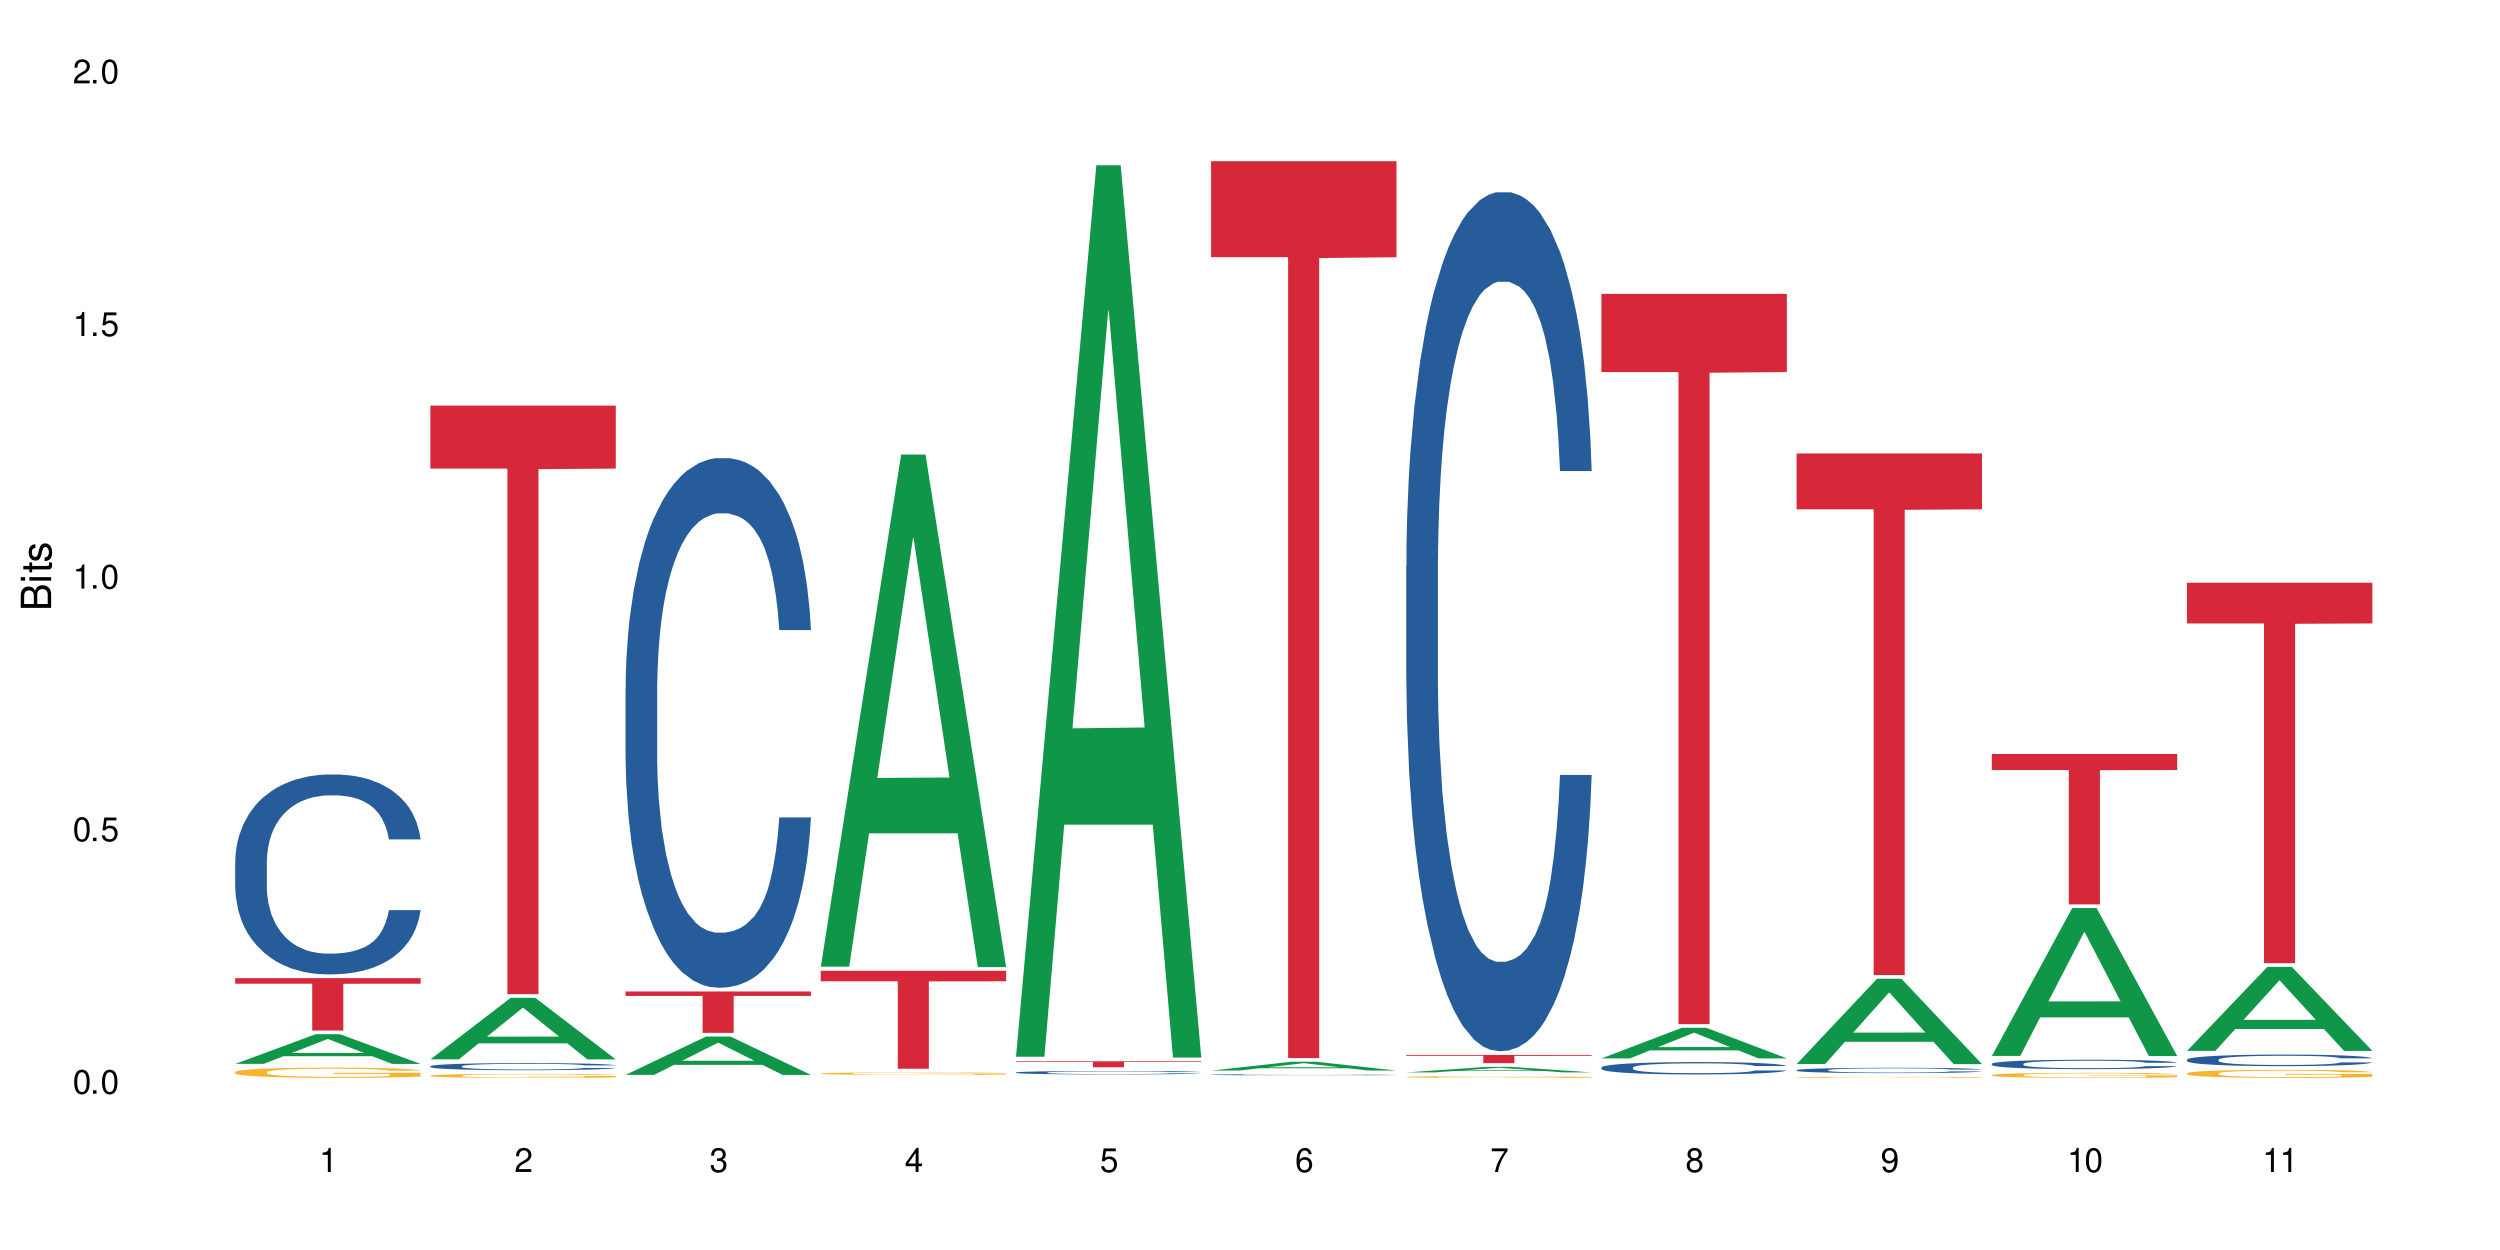 <?xml version="1.0" encoding="UTF-8"?>
<svg xmlns="http://www.w3.org/2000/svg" xmlns:xlink="http://www.w3.org/1999/xlink" width="720" height="360" viewBox="0 0 720 360">
<defs>
<g>
<g id="glyph-0-0">
</g>
<g id="glyph-0-1">
<path d="M 2.641 -6.938 C 2 -6.938 1.422 -6.656 1.078 -6.172 C 0.641 -5.562 0.406 -4.641 0.406 -3.359 C 0.406 -1.016 1.188 0.219 2.641 0.219 C 4.078 0.219 4.859 -1.016 4.859 -3.297 C 4.859 -4.641 4.656 -5.547 4.203 -6.172 C 3.844 -6.656 3.281 -6.938 2.641 -6.938 Z M 2.641 -6.188 C 3.547 -6.188 4 -5.25 4 -3.375 C 4 -1.406 3.562 -0.484 2.625 -0.484 C 1.734 -0.484 1.281 -1.438 1.281 -3.344 C 1.281 -5.25 1.734 -6.188 2.641 -6.188 Z M 2.641 -6.188 "/>
</g>
<g id="glyph-0-2">
<path d="M 1.828 -1 L 0.828 -1 L 0.828 0 L 1.828 0 Z M 1.828 -1 "/>
</g>
<g id="glyph-0-3">
<path d="M 4.562 -6.797 L 1.062 -6.797 L 0.547 -3.094 L 1.328 -3.094 C 1.719 -3.562 2.047 -3.734 2.578 -3.734 C 3.484 -3.734 4.062 -3.109 4.062 -2.094 C 4.062 -1.125 3.484 -0.531 2.578 -0.531 C 1.828 -0.531 1.375 -0.906 1.188 -1.672 L 0.328 -1.672 C 0.453 -1.109 0.547 -0.844 0.75 -0.594 C 1.125 -0.078 1.828 0.219 2.594 0.219 C 3.969 0.219 4.922 -0.781 4.922 -2.219 C 4.922 -3.562 4.031 -4.484 2.719 -4.484 C 2.25 -4.484 1.859 -4.359 1.469 -4.062 L 1.734 -5.969 L 4.562 -5.969 Z M 4.562 -6.797 "/>
</g>
<g id="glyph-0-4">
<path d="M 2.484 -4.938 L 2.484 0 L 3.328 0 L 3.328 -6.938 L 2.766 -6.938 C 2.469 -5.875 2.281 -5.734 0.984 -5.562 L 0.984 -4.938 Z M 2.484 -4.938 "/>
</g>
<g id="glyph-0-5">
<path d="M 4.859 -0.828 L 1.281 -0.828 C 1.359 -1.406 1.672 -1.781 2.5 -2.281 L 3.469 -2.828 C 4.406 -3.344 4.906 -4.062 4.906 -4.906 C 4.906 -5.484 4.672 -6.031 4.266 -6.406 C 3.859 -6.766 3.375 -6.938 2.719 -6.938 C 1.859 -6.938 1.219 -6.625 0.844 -6.031 C 0.609 -5.672 0.5 -5.234 0.484 -4.531 L 1.328 -4.531 C 1.359 -5.016 1.406 -5.281 1.531 -5.516 C 1.75 -5.938 2.188 -6.203 2.703 -6.203 C 3.469 -6.203 4.031 -5.641 4.031 -4.891 C 4.031 -4.344 3.719 -3.859 3.125 -3.516 L 2.234 -3 C 0.812 -2.172 0.406 -1.531 0.328 -0.016 L 4.859 -0.016 Z M 4.859 -0.828 "/>
</g>
<g id="glyph-0-6">
<path d="M 2.125 -3.188 L 2.578 -3.188 C 3.5 -3.188 3.984 -2.766 3.984 -1.922 C 3.984 -1.062 3.469 -0.531 2.594 -0.531 C 1.656 -0.531 1.203 -1 1.156 -2.016 L 0.312 -2.016 C 0.344 -1.453 0.438 -1.094 0.609 -0.781 C 0.953 -0.109 1.625 0.219 2.547 0.219 C 3.953 0.219 4.859 -0.625 4.859 -1.938 C 4.859 -2.828 4.516 -3.297 3.703 -3.594 C 4.344 -3.844 4.656 -4.328 4.656 -5.031 C 4.656 -6.219 3.875 -6.938 2.578 -6.938 C 1.203 -6.938 0.484 -6.172 0.453 -4.703 L 1.297 -4.703 C 1.312 -5.125 1.344 -5.359 1.453 -5.578 C 1.641 -5.969 2.062 -6.203 2.594 -6.203 C 3.344 -6.203 3.797 -5.75 3.797 -5 C 3.797 -4.516 3.609 -4.219 3.25 -4.047 C 3.016 -3.953 2.703 -3.922 2.125 -3.906 Z M 2.125 -3.188 "/>
</g>
<g id="glyph-0-7">
<path d="M 3.141 -1.672 L 3.141 0 L 3.984 0 L 3.984 -1.672 L 4.984 -1.672 L 4.984 -2.438 L 3.984 -2.438 L 3.984 -6.938 L 3.359 -6.938 L 0.266 -2.578 L 0.266 -1.672 Z M 3.141 -2.438 L 1 -2.438 L 3.141 -5.5 Z M 3.141 -2.438 "/>
</g>
<g id="glyph-0-8">
<path d="M 4.781 -5.125 C 4.609 -6.266 3.891 -6.938 2.844 -6.938 C 2.094 -6.938 1.422 -6.578 1.031 -5.953 C 0.594 -5.266 0.406 -4.422 0.406 -3.172 C 0.406 -2 0.578 -1.25 0.984 -0.641 C 1.359 -0.078 1.953 0.219 2.703 0.219 C 3.984 0.219 4.922 -0.75 4.922 -2.094 C 4.922 -3.375 4.062 -4.281 2.844 -4.281 C 2.172 -4.281 1.641 -4.031 1.281 -3.516 C 1.281 -5.234 1.828 -6.188 2.797 -6.188 C 3.391 -6.188 3.797 -5.797 3.938 -5.125 Z M 2.734 -3.531 C 3.547 -3.531 4.062 -2.953 4.062 -2.031 C 4.062 -1.156 3.484 -0.531 2.703 -0.531 C 1.922 -0.531 1.328 -1.188 1.328 -2.078 C 1.328 -2.938 1.906 -3.531 2.734 -3.531 Z M 2.734 -3.531 "/>
</g>
<g id="glyph-0-9">
<path d="M 4.984 -6.797 L 0.438 -6.797 L 0.438 -5.969 L 4.109 -5.969 C 2.5 -3.656 1.828 -2.234 1.328 0 L 2.219 0 C 2.594 -2.172 3.453 -4.047 4.984 -6.094 Z M 4.984 -6.797 "/>
</g>
<g id="glyph-0-10">
<path d="M 3.75 -3.656 C 4.469 -4.094 4.688 -4.438 4.688 -5.078 C 4.688 -6.172 3.844 -6.938 2.641 -6.938 C 1.438 -6.938 0.594 -6.172 0.594 -5.094 C 0.594 -4.438 0.812 -4.094 1.516 -3.656 C 0.734 -3.266 0.359 -2.703 0.359 -1.922 C 0.359 -0.656 1.281 0.219 2.641 0.219 C 3.984 0.219 4.922 -0.656 4.922 -1.922 C 4.922 -2.703 4.531 -3.266 3.75 -3.656 Z M 2.641 -6.188 C 3.359 -6.188 3.812 -5.75 3.812 -5.062 C 3.812 -4.406 3.344 -3.984 2.641 -3.984 C 1.922 -3.984 1.453 -4.406 1.453 -5.078 C 1.453 -5.75 1.922 -6.188 2.641 -6.188 Z M 2.641 -3.266 C 3.484 -3.266 4.062 -2.719 4.062 -1.906 C 4.062 -1.078 3.484 -0.531 2.625 -0.531 C 1.797 -0.531 1.219 -1.094 1.219 -1.906 C 1.219 -2.719 1.781 -3.266 2.641 -3.266 Z M 2.641 -3.266 "/>
</g>
<g id="glyph-0-11">
<path d="M 0.516 -1.578 C 0.672 -0.453 1.406 0.219 2.438 0.219 C 3.188 0.219 3.859 -0.141 4.266 -0.766 C 4.688 -1.453 4.891 -2.297 4.891 -3.547 C 4.891 -4.719 4.703 -5.453 4.312 -6.078 C 3.938 -6.641 3.344 -6.938 2.594 -6.938 C 1.297 -6.938 0.359 -5.969 0.359 -4.625 C 0.359 -3.344 1.234 -2.453 2.453 -2.453 C 3.094 -2.453 3.578 -2.672 4.016 -3.203 C 4 -1.484 3.469 -0.531 2.5 -0.531 C 1.906 -0.531 1.484 -0.906 1.359 -1.578 Z M 2.578 -6.203 C 3.375 -6.203 3.969 -5.531 3.969 -4.641 C 3.969 -3.797 3.391 -3.188 2.547 -3.188 C 1.734 -3.188 1.234 -3.766 1.234 -4.688 C 1.234 -5.562 1.797 -6.203 2.578 -6.203 Z M 2.578 -6.203 "/>
</g>
<g id="glyph-1-0">
</g>
<g id="glyph-1-1">
<path d="M 0 -0.953 L 0 -4.891 C 0 -5.719 -0.234 -6.344 -0.734 -6.797 C -1.188 -7.234 -1.812 -7.469 -2.5 -7.469 C -3.547 -7.469 -4.188 -7 -4.625 -5.875 C -4.984 -6.688 -5.625 -7.094 -6.531 -7.094 C -7.172 -7.094 -7.734 -6.859 -8.141 -6.391 C -8.562 -5.922 -8.75 -5.344 -8.75 -4.5 L -8.75 -0.953 Z M -4.984 -2.062 L -7.766 -2.062 L -7.766 -4.219 C -7.766 -4.844 -7.688 -5.203 -7.453 -5.5 C -7.219 -5.812 -6.859 -5.969 -6.375 -5.969 C -5.891 -5.969 -5.531 -5.812 -5.297 -5.5 C -5.062 -5.203 -4.984 -4.844 -4.984 -4.219 Z M -0.984 -2.062 L -4 -2.062 L -4 -4.781 C -4 -5.766 -3.438 -6.359 -2.484 -6.359 C -1.547 -6.359 -0.984 -5.766 -0.984 -4.781 Z M -0.984 -2.062 "/>
</g>
<g id="glyph-1-2">
<path d="M -6.281 -1.797 L -6.281 -0.797 L 0 -0.797 L 0 -1.797 Z M -8.75 -1.797 L -8.75 -0.797 L -7.484 -0.797 L -7.484 -1.797 Z M -8.75 -1.797 "/>
</g>
<g id="glyph-1-3">
<path d="M -6.281 -3.047 L -6.281 -2.016 L -8.016 -2.016 L -8.016 -1.016 L -6.281 -1.016 L -6.281 -0.172 L -5.469 -0.172 L -5.469 -1.016 L -0.719 -1.016 C -0.078 -1.016 0.281 -1.453 0.281 -2.234 C 0.281 -2.5 0.25 -2.719 0.188 -3.047 L -0.641 -3.047 C -0.609 -2.906 -0.594 -2.766 -0.594 -2.562 C -0.594 -2.141 -0.719 -2.016 -1.156 -2.016 L -5.469 -2.016 L -5.469 -3.047 Z M -6.281 -3.047 "/>
</g>
<g id="glyph-1-4">
<path d="M -4.531 -5.25 C -5.766 -5.25 -6.469 -4.422 -6.469 -2.969 C -6.469 -1.516 -5.719 -0.562 -4.547 -0.562 C -3.562 -0.562 -3.094 -1.062 -2.734 -2.562 L -2.516 -3.484 C -2.344 -4.188 -2.094 -4.469 -1.641 -4.469 C -1.047 -4.469 -0.641 -3.875 -0.641 -3 C -0.641 -2.453 -0.797 -2 -1.062 -1.75 C -1.25 -1.594 -1.422 -1.531 -1.875 -1.469 L -1.875 -0.406 C -0.422 -0.453 0.281 -1.266 0.281 -2.922 C 0.281 -4.5 -0.5 -5.516 -1.719 -5.516 C -2.656 -5.516 -3.172 -4.984 -3.469 -3.734 L -3.703 -2.766 C -3.891 -1.953 -4.156 -1.609 -4.594 -1.609 C -5.188 -1.609 -5.547 -2.125 -5.547 -2.938 C -5.547 -3.75 -5.203 -4.172 -4.531 -4.203 Z M -4.531 -5.25 "/>
</g>
</g>
</defs>
<rect x="-72" y="-36" width="864" height="432" fill="rgb(100%, 100%, 100%)" fill-opacity="1"/>
<path fill-rule="nonzero" fill="rgb(6.275%, 58.824%, 28.235%)" fill-opacity="1" d="M 67.73 306.402 L 67.789 306.395 L 90.895 297.852 L 97.91 297.852 L 121.133 306.41 L 112.973 306.41 L 107.152 304.176 L 81.652 304.176 L 75.945 306.402 L 67.73 306.402 L 84.105 303.254 L 104.816 303.246 L 94.488 299.25 L 94.375 299.242 L 94.262 299.266 L 84.047 303.246 L 84.105 303.254 Z M 67.73 306.402 "/>
<path fill-rule="nonzero" fill="rgb(14.51%, 36.078%, 60%)" fill-opacity="1" d="M 67.73 248.121 L 67.797 248.066 L 67.797 246.805 L 67.992 244.805 L 68.449 242.277 L 68.902 240.543 L 70.074 237.438 L 71.703 234.438 L 73.398 232.125 L 74.633 230.754 L 75.742 229.703 L 78.281 227.758 L 79.91 226.758 L 81.668 225.863 L 83.816 224.969 L 85.379 224.441 L 88.895 223.602 L 91.5 223.23 L 93.52 223.074 L 97.883 223.074 L 100.488 223.285 L 102.375 223.547 L 104.461 223.969 L 106.219 224.441 L 109.281 225.598 L 112.016 227.074 L 113.254 227.914 L 115.207 229.547 L 116.703 231.125 L 117.746 232.492 L 118.918 234.438 L 119.961 236.809 L 120.742 239.492 L 121.133 241.754 L 112.016 241.754 L 111.559 239.648 L 111.039 238.016 L 110.062 235.859 L 109.086 234.332 L 107.715 232.809 L 106.48 231.809 L 104.785 230.809 L 103.289 230.176 L 101.727 229.703 L 100.227 229.387 L 97.363 229.07 L 94.039 229.07 L 92.805 229.176 L 90.262 229.598 L 88.895 229.965 L 86.941 230.703 L 85.574 231.387 L 83.945 232.441 L 82.84 233.336 L 81.473 234.703 L 80.496 235.914 L 79.387 237.648 L 78.738 238.965 L 78.152 240.438 L 77.629 242.176 L 77.238 244.016 L 76.977 245.961 L 76.848 247.855 L 76.848 256.012 L 76.977 257.906 L 77.305 260.117 L 78.152 263.328 L 79.387 266.117 L 80.82 268.324 L 82.188 269.902 L 82.969 270.641 L 84.012 271.484 L 85.641 272.535 L 87.984 273.586 L 89.352 274.008 L 91.438 274.43 L 93.586 274.641 L 96.449 274.641 L 98.988 274.43 L 100.684 274.168 L 102.441 273.746 L 104.852 272.852 L 106.348 272.008 L 107.652 271.008 L 108.629 270.008 L 109.281 269.168 L 110.258 267.535 L 111.039 265.746 L 111.625 263.906 L 112.016 262.117 L 121.133 262.117 L 120.742 264.223 L 120.156 266.273 L 119.57 267.801 L 118.656 269.641 L 117.613 271.273 L 116.117 273.113 L 114.879 274.324 L 113.254 275.641 L 111.754 276.641 L 110.125 277.535 L 107.715 278.586 L 106.152 279.113 L 104.461 279.586 L 102.441 280.008 L 99.902 280.375 L 97.168 280.586 L 94.625 280.637 L 91.891 280.531 L 89.871 280.324 L 87.203 279.848 L 83.883 278.902 L 81.473 277.902 L 79.582 276.902 L 77.957 275.852 L 76.133 274.43 L 73.789 272.113 L 72.355 270.324 L 71.379 268.852 L 70.27 266.801 L 69.488 264.957 L 68.578 262.012 L 67.926 258.273 L 67.73 255.383 Z M 67.73 248.121 "/>
<path fill-rule="nonzero" fill="rgb(96.863%, 70.196%, 16.863%)" fill-opacity="1" d="M 67.73 308.742 L 67.797 308.738 L 67.797 308.684 L 68.055 308.562 L 68.707 308.395 L 69.555 308.258 L 70.465 308.148 L 71.051 308.09 L 72.027 308.012 L 72.875 307.949 L 75.023 307.828 L 77.762 307.715 L 79.258 307.668 L 80.949 307.621 L 83.359 307.57 L 84.469 307.551 L 87.855 307.508 L 91.695 307.48 L 95.93 307.473 L 97.883 307.473 L 100.555 307.484 L 104.199 307.516 L 106.285 307.543 L 107.91 307.57 L 109.605 307.605 L 111.688 307.66 L 113.645 307.723 L 115.207 307.789 L 116.77 307.871 L 118.07 307.957 L 119.18 308.051 L 120.156 308.164 L 120.742 308.258 L 121.133 308.355 L 112.078 308.355 L 111.559 308.258 L 110.973 308.188 L 109.996 308.098 L 109.02 308.031 L 108.043 307.98 L 106.219 307.91 L 104.656 307.867 L 102.703 307.828 L 100.812 307.805 L 98.664 307.789 L 97.363 307.781 L 93.91 307.781 L 90.785 307.801 L 88.961 307.824 L 87.66 307.844 L 85.836 307.887 L 84.727 307.918 L 84.078 307.941 L 82.125 308.023 L 80.82 308.098 L 80.105 308.152 L 79.191 308.23 L 78.543 308.305 L 77.824 308.414 L 77.434 308.496 L 76.914 308.68 L 76.848 309.168 L 77.043 309.27 L 77.434 309.379 L 77.957 309.477 L 78.738 309.582 L 79.52 309.66 L 80.887 309.766 L 82.059 309.836 L 82.969 309.883 L 84.727 309.953 L 85.445 309.98 L 87.137 310.027 L 88.895 310.066 L 91.047 310.098 L 92.672 310.113 L 95.277 310.129 L 98.598 310.129 L 102.508 310.109 L 104.98 310.09 L 106.676 310.066 L 107.781 310.051 L 109.148 310.02 L 110.125 309.992 L 111.039 309.961 L 112.145 309.918 L 112.145 309.27 L 96.059 309.266 L 96.059 308.965 L 121.066 308.961 L 121.133 310.02 L 119.766 310.094 L 118.07 310.164 L 116.441 310.215 L 114.75 310.262 L 112.34 310.312 L 110.387 310.348 L 107.391 310.383 L 104.656 310.41 L 101.789 310.426 L 99.25 310.434 L 96.254 310.438 L 93.586 310.43 L 90.719 310.414 L 88.441 310.395 L 86.355 310.367 L 84.273 310.332 L 81.668 310.273 L 79.973 310.227 L 78.215 310.172 L 76.457 310.102 L 74.895 310.031 L 73.852 309.973 L 72.812 309.906 L 71.703 309.828 L 70.66 309.734 L 69.879 309.652 L 69.164 309.555 L 68.645 309.469 L 68.121 309.344 L 67.859 309.246 L 67.73 309.164 Z M 67.73 308.742 "/>
<path fill-rule="nonzero" fill="rgb(83.922%, 15.686%, 22.353%)" fill-opacity="1" d="M 67.73 281.699 L 121.133 281.699 L 121.133 283.312 L 98.875 283.328 L 98.875 296.789 L 89.922 296.789 L 89.922 283.344 L 89.793 283.312 L 67.73 283.312 Z M 67.73 281.699 "/>
<path fill-rule="nonzero" fill="rgb(6.275%, 58.824%, 28.235%)" fill-opacity="1" d="M 123.941 305.094 L 124 305.078 L 147.105 287.359 L 154.125 287.359 L 177.344 305.113 L 169.184 305.113 L 163.367 300.477 L 137.863 300.477 L 132.156 305.094 L 123.941 305.094 L 140.316 298.562 L 161.027 298.543 L 150.699 290.262 L 150.586 290.242 L 150.473 290.293 L 140.258 298.543 L 140.316 298.562 Z M 123.941 305.094 "/>
<path fill-rule="nonzero" fill="rgb(14.51%, 36.078%, 60%)" fill-opacity="1" d="M 123.941 307.062 L 124.008 307.062 L 124.008 307.016 L 124.203 306.945 L 124.66 306.855 L 125.113 306.793 L 126.285 306.684 L 127.914 306.578 L 129.609 306.492 L 130.844 306.445 L 131.953 306.406 L 134.492 306.34 L 136.121 306.305 L 137.879 306.27 L 140.027 306.238 L 141.59 306.219 L 145.109 306.191 L 147.711 306.176 L 149.73 306.172 L 154.094 306.172 L 156.699 306.18 L 158.59 306.188 L 160.672 306.203 L 162.43 306.219 L 165.492 306.262 L 168.227 306.312 L 169.465 306.344 L 171.418 306.402 L 172.914 306.457 L 173.957 306.508 L 175.129 306.578 L 176.172 306.66 L 176.953 306.758 L 177.344 306.836 L 168.227 306.836 L 167.77 306.762 L 167.25 306.703 L 166.273 306.625 L 165.297 306.574 L 163.93 306.52 L 162.691 306.484 L 160.996 306.445 L 159.5 306.426 L 157.938 306.406 L 156.438 306.395 L 153.574 306.387 L 150.254 306.387 L 149.016 306.391 L 146.477 306.402 L 145.109 306.418 L 143.152 306.441 L 141.785 306.469 L 140.156 306.504 L 139.051 306.535 L 137.684 306.586 L 136.707 306.629 L 135.598 306.691 L 134.949 306.738 L 134.363 306.789 L 133.84 306.852 L 133.449 306.918 L 133.191 306.988 L 133.059 307.055 L 133.059 307.344 L 133.191 307.41 L 133.516 307.492 L 134.363 307.605 L 135.598 307.703 L 137.031 307.781 L 138.398 307.84 L 139.18 307.863 L 140.223 307.895 L 141.852 307.934 L 144.195 307.969 L 145.562 307.984 L 147.648 308 L 149.797 308.008 L 152.66 308.008 L 155.203 308 L 156.895 307.992 L 158.652 307.977 L 161.062 307.945 L 162.559 307.914 L 163.863 307.879 L 164.84 307.844 L 165.492 307.812 L 166.469 307.754 L 167.25 307.691 L 167.836 307.625 L 168.227 307.562 L 177.344 307.562 L 176.953 307.637 L 176.367 307.711 L 175.781 307.766 L 174.867 307.828 L 173.828 307.887 L 172.328 307.953 L 171.09 307.996 L 169.465 308.043 L 167.965 308.078 L 166.336 308.109 L 163.93 308.148 L 162.363 308.168 L 160.672 308.184 L 158.652 308.199 L 156.113 308.211 L 153.379 308.219 L 150.84 308.223 L 148.102 308.219 L 146.086 308.211 L 143.414 308.191 L 140.094 308.16 L 137.684 308.125 L 135.793 308.086 L 134.168 308.051 L 132.344 308 L 130 307.918 L 128.566 307.855 L 127.59 307.801 L 126.48 307.727 L 125.699 307.664 L 124.789 307.559 L 124.137 307.426 L 123.941 307.32 Z M 123.941 307.062 "/>
<path fill-rule="nonzero" fill="rgb(96.863%, 70.196%, 16.863%)" fill-opacity="1" d="M 123.941 309.777 L 124.008 309.773 L 124.008 309.754 L 124.27 309.707 L 124.918 309.641 L 125.766 309.586 L 126.676 309.543 L 127.266 309.523 L 128.242 309.492 L 129.086 309.469 L 131.234 309.422 L 133.973 309.375 L 135.469 309.355 L 137.164 309.34 L 139.57 309.32 L 140.68 309.312 L 144.066 309.293 L 147.906 309.285 L 152.141 309.281 L 154.094 309.281 L 156.766 309.285 L 160.41 309.297 L 162.496 309.309 L 164.125 309.32 L 165.816 309.332 L 167.902 309.355 L 169.855 309.379 L 171.418 309.406 L 172.98 309.438 L 174.281 309.469 L 175.391 309.508 L 176.367 309.551 L 176.953 309.59 L 177.344 309.625 L 168.293 309.625 L 167.77 309.59 L 167.184 309.559 L 166.207 309.523 L 165.23 309.5 L 164.254 309.48 L 162.43 309.453 L 160.867 309.434 L 158.914 309.422 L 157.023 309.41 L 154.875 309.406 L 153.574 309.402 L 150.121 309.402 L 146.996 309.41 L 145.172 309.418 L 143.871 309.426 L 142.047 309.441 L 140.941 309.453 L 140.289 309.465 L 138.336 309.496 L 137.031 309.527 L 136.316 309.547 L 135.402 309.578 L 134.754 309.605 L 134.035 309.648 L 133.645 309.68 L 133.125 309.75 L 133.059 309.941 L 133.254 309.98 L 133.645 310.023 L 134.168 310.062 L 134.949 310.102 L 135.73 310.133 L 137.098 310.176 L 138.27 310.203 L 139.18 310.219 L 140.941 310.25 L 141.656 310.258 L 143.348 310.277 L 145.109 310.293 L 147.258 310.305 L 148.883 310.309 L 151.488 310.316 L 154.812 310.316 L 158.719 310.309 L 161.191 310.301 L 162.887 310.293 L 163.992 310.285 L 165.359 310.273 L 166.336 310.262 L 167.25 310.25 L 168.355 310.234 L 168.355 309.98 L 152.27 309.98 L 152.27 309.863 L 177.277 309.859 L 177.344 310.273 L 175.977 310.301 L 174.281 310.328 L 172.656 310.352 L 170.961 310.367 L 168.551 310.387 L 166.598 310.402 L 163.602 310.418 L 160.867 310.426 L 158 310.434 L 155.461 310.434 L 152.465 310.438 L 149.797 310.434 L 146.93 310.426 L 144.652 310.418 L 142.566 310.41 L 140.484 310.395 L 137.879 310.371 L 136.188 310.355 L 134.426 310.332 L 132.668 310.305 L 131.105 310.277 L 130.062 310.254 L 129.023 310.23 L 127.914 310.199 L 126.871 310.164 L 126.09 310.129 L 125.375 310.094 L 124.855 310.059 L 124.332 310.012 L 124.074 309.973 L 123.941 309.941 Z M 123.941 309.777 "/>
<path fill-rule="nonzero" fill="rgb(83.922%, 15.686%, 22.353%)" fill-opacity="1" d="M 123.941 116.816 L 177.344 116.816 L 177.344 134.957 L 155.086 135.117 L 155.086 286.301 L 146.133 286.301 L 146.133 135.277 L 146.004 134.957 L 123.941 134.957 Z M 123.941 116.816 "/>
<path fill-rule="nonzero" fill="rgb(6.275%, 58.824%, 28.235%)" fill-opacity="1" d="M 180.152 309.566 L 180.211 309.555 L 203.316 298.523 L 210.336 298.523 L 233.555 309.574 L 225.395 309.574 L 219.578 306.691 L 194.074 306.691 L 188.371 309.566 L 180.152 309.566 L 196.527 305.496 L 217.238 305.484 L 206.91 300.328 L 206.797 300.316 L 206.684 300.348 L 196.473 305.484 L 196.527 305.496 Z M 180.152 309.566 "/>
<path fill-rule="nonzero" fill="rgb(14.51%, 36.078%, 60%)" fill-opacity="1" d="M 180.152 198.328 L 180.219 198.188 L 180.219 194.844 L 180.414 189.543 L 180.871 182.852 L 181.324 178.25 L 182.5 170.027 L 184.125 162.078 L 185.82 155.945 L 187.059 152.32 L 188.164 149.531 L 190.703 144.375 L 192.332 141.723 L 194.09 139.355 L 196.238 136.984 L 197.801 135.59 L 201.32 133.359 L 203.922 132.383 L 205.941 131.965 L 210.305 131.965 L 212.91 132.523 L 214.801 133.219 L 216.883 134.336 L 218.641 135.59 L 221.703 138.656 L 224.438 142.562 L 225.676 144.793 L 227.629 149.113 L 229.125 153.297 L 230.168 156.922 L 231.34 162.078 L 232.383 168.352 L 233.164 175.465 L 233.555 181.457 L 224.438 181.457 L 223.98 175.883 L 223.461 171.559 L 222.484 165.844 L 221.508 161.801 L 220.141 157.758 L 218.902 155.109 L 217.207 152.461 L 215.711 150.785 L 214.148 149.531 L 212.648 148.695 L 209.785 147.859 L 206.465 147.859 L 205.227 148.137 L 202.688 149.254 L 201.32 150.23 L 199.363 152.18 L 197.996 153.992 L 196.371 156.781 L 195.262 159.152 L 193.895 162.777 L 192.918 165.984 L 191.812 170.582 L 191.16 174.07 L 190.574 177.973 L 190.051 182.574 L 189.66 187.453 L 189.402 192.609 L 189.27 197.629 L 189.27 219.238 L 189.402 224.258 L 189.727 230.113 L 190.574 238.617 L 191.812 246.008 L 193.242 251.863 L 194.609 256.047 L 195.395 257.996 L 196.434 260.227 L 198.062 263.016 L 200.406 265.805 L 201.773 266.922 L 203.859 268.035 L 206.008 268.594 L 208.875 268.594 L 211.414 268.035 L 213.105 267.34 L 214.863 266.223 L 217.273 263.852 L 218.773 261.621 L 220.074 258.973 L 221.051 256.324 L 221.703 254.094 L 222.68 249.773 L 223.461 245.031 L 224.047 240.152 L 224.438 235.41 L 233.555 235.41 L 233.164 240.988 L 232.578 246.426 L 231.992 250.469 L 231.082 255.348 L 230.039 259.672 L 228.539 264.551 L 227.305 267.758 L 225.676 271.242 L 224.176 273.891 L 222.551 276.262 L 220.141 279.051 L 218.578 280.445 L 216.883 281.699 L 214.863 282.812 L 212.324 283.789 L 209.59 284.348 L 207.051 284.488 L 204.316 284.207 L 202.297 283.648 L 199.625 282.395 L 196.305 279.887 L 193.895 277.238 L 192.008 274.59 L 190.379 271.801 L 188.555 268.035 L 186.211 261.902 L 184.777 257.16 L 183.801 253.258 L 182.695 247.82 L 181.914 242.941 L 181 235.133 L 180.348 225.234 L 180.152 217.566 Z M 180.152 198.328 "/>
<path fill-rule="nonzero" fill="rgb(83.922%, 15.686%, 22.353%)" fill-opacity="1" d="M 180.152 285.547 L 233.555 285.547 L 233.555 286.82 L 211.301 286.832 L 211.301 297.461 L 202.344 297.461 L 202.344 286.844 L 202.215 286.82 L 180.152 286.82 Z M 180.152 285.547 "/>
<path fill-rule="nonzero" fill="rgb(6.275%, 58.824%, 28.235%)" fill-opacity="1" d="M 236.367 278.391 L 236.422 278.25 L 259.527 130.902 L 266.547 130.902 L 289.766 278.527 L 281.609 278.527 L 275.789 239.992 L 250.285 239.992 L 244.582 278.391 L 236.367 278.391 L 252.738 224.051 L 273.449 223.914 L 263.121 155.02 L 263.008 154.883 L 262.895 155.297 L 252.684 223.914 L 252.738 224.051 Z M 236.367 278.391 "/>
<path fill-rule="nonzero" fill="rgb(96.863%, 70.196%, 16.863%)" fill-opacity="1" d="M 236.367 309.168 L 236.43 309.168 L 236.43 309.152 L 236.691 309.125 L 237.344 309.086 L 238.188 309.051 L 239.102 309.027 L 239.688 309.012 L 240.664 308.992 L 241.512 308.98 L 243.66 308.949 L 246.395 308.922 L 247.891 308.91 L 249.586 308.898 L 251.996 308.887 L 253.102 308.883 L 256.488 308.871 L 260.332 308.867 L 264.562 308.863 L 266.516 308.863 L 269.188 308.867 L 272.836 308.875 L 274.918 308.883 L 276.547 308.887 L 278.238 308.895 L 280.324 308.91 L 282.277 308.926 L 283.84 308.941 L 285.402 308.961 L 286.707 308.98 L 287.812 309.004 L 288.789 309.031 L 289.375 309.051 L 289.766 309.074 L 280.715 309.074 L 280.191 309.051 L 279.605 309.035 L 278.629 309.012 L 277.652 308.996 L 276.676 308.984 L 274.852 308.969 L 273.289 308.957 L 271.336 308.949 L 269.449 308.945 L 267.301 308.941 L 265.996 308.938 L 262.543 308.938 L 259.418 308.941 L 257.594 308.949 L 256.293 308.953 L 254.469 308.965 L 253.363 308.973 L 252.711 308.977 L 250.758 308.996 L 249.457 309.016 L 248.738 309.027 L 247.828 309.047 L 247.176 309.062 L 246.461 309.09 L 246.07 309.109 L 245.547 309.152 L 245.484 309.27 L 245.68 309.293 L 246.07 309.32 L 246.59 309.344 L 247.371 309.367 L 248.152 309.387 L 249.52 309.41 L 250.691 309.426 L 251.605 309.438 L 253.363 309.457 L 254.078 309.461 L 255.773 309.473 L 257.531 309.48 L 259.68 309.488 L 261.309 309.492 L 263.914 309.496 L 267.234 309.496 L 271.141 309.492 L 273.617 309.488 L 275.309 309.484 L 276.418 309.48 L 277.785 309.473 L 278.762 309.465 L 279.672 309.457 L 280.781 309.445 L 280.781 309.293 L 264.695 309.293 L 264.695 309.219 L 289.699 309.219 L 289.766 309.473 L 288.398 309.488 L 286.707 309.504 L 285.078 309.52 L 283.383 309.531 L 280.977 309.543 L 279.02 309.551 L 276.023 309.559 L 273.289 309.562 L 270.426 309.566 L 267.887 309.57 L 262.219 309.57 L 259.355 309.566 L 257.074 309.559 L 254.992 309.555 L 252.906 309.547 L 250.301 309.531 L 248.609 309.52 L 246.852 309.508 L 245.094 309.492 L 243.527 309.473 L 242.488 309.461 L 241.445 309.445 L 240.34 309.426 L 239.297 309.402 L 238.516 309.383 L 237.797 309.359 L 237.277 309.34 L 236.758 309.312 L 236.496 309.289 L 236.367 309.266 Z M 236.367 309.168 "/>
<path fill-rule="nonzero" fill="rgb(83.922%, 15.686%, 22.353%)" fill-opacity="1" d="M 236.367 279.59 L 289.766 279.59 L 289.766 282.609 L 267.512 282.637 L 267.512 307.805 L 258.555 307.805 L 258.555 282.66 L 258.426 282.609 L 236.367 282.609 Z M 236.367 279.59 "/>
<path fill-rule="nonzero" fill="rgb(6.275%, 58.824%, 28.235%)" fill-opacity="1" d="M 292.578 304.348 L 292.633 304.105 L 315.738 47.602 L 322.758 47.602 L 345.977 304.59 L 337.82 304.59 L 332 237.504 L 306.496 237.504 L 300.793 304.348 L 292.578 304.348 L 308.949 209.758 L 329.66 209.516 L 319.336 89.586 L 319.219 89.348 L 319.105 90.07 L 308.895 209.516 L 308.949 209.758 Z M 292.578 304.348 "/>
<path fill-rule="nonzero" fill="rgb(14.51%, 36.078%, 60%)" fill-opacity="1" d="M 292.578 308.875 L 292.641 308.871 L 292.641 308.852 L 292.836 308.816 L 293.293 308.773 L 293.75 308.742 L 294.922 308.688 L 296.551 308.637 L 298.242 308.598 L 299.48 308.574 L 300.586 308.555 L 303.125 308.523 L 304.754 308.504 L 306.512 308.488 L 308.664 308.473 L 310.227 308.465 L 313.742 308.449 L 316.348 308.441 L 322.73 308.441 L 325.332 308.445 L 327.223 308.449 L 329.305 308.457 L 331.066 308.465 L 334.125 308.484 L 336.859 308.508 L 338.098 308.523 L 340.051 308.551 L 341.551 308.578 L 342.59 308.602 L 343.762 308.637 L 344.805 308.68 L 345.586 308.723 L 345.977 308.762 L 336.859 308.762 L 336.406 308.727 L 335.883 308.699 L 334.906 308.66 L 333.93 308.637 L 332.562 308.609 L 331.324 308.59 L 329.633 308.574 L 328.133 308.562 L 326.57 308.555 L 325.074 308.551 L 322.207 308.543 L 318.887 308.543 L 317.648 308.547 L 315.109 308.555 L 313.742 308.559 L 311.789 308.574 L 310.422 308.586 L 308.793 308.602 L 307.684 308.617 L 306.316 308.641 L 305.34 308.664 L 304.234 308.691 L 303.582 308.715 L 302.996 308.742 L 302.477 308.77 L 302.086 308.801 L 301.824 308.836 L 301.695 308.867 L 301.695 309.008 L 301.824 309.043 L 302.148 309.082 L 302.996 309.137 L 304.234 309.184 L 305.668 309.223 L 307.035 309.25 L 307.816 309.262 L 308.859 309.277 L 310.484 309.297 L 312.832 309.312 L 314.199 309.32 L 316.281 309.328 L 318.43 309.332 L 321.297 309.332 L 323.836 309.328 L 325.527 309.324 L 327.289 309.316 L 329.695 309.301 L 331.195 309.285 L 332.496 309.27 L 333.473 309.25 L 334.125 309.238 L 335.102 309.207 L 335.883 309.18 L 336.469 309.145 L 336.859 309.113 L 345.977 309.113 L 345.586 309.152 L 345 309.188 L 344.414 309.215 L 343.504 309.246 L 342.461 309.273 L 340.965 309.305 L 339.727 309.324 L 338.098 309.348 L 336.602 309.367 L 334.973 309.383 L 332.562 309.398 L 331 309.41 L 329.305 309.418 L 327.289 309.426 L 324.746 309.43 L 322.012 309.434 L 316.738 309.434 L 314.719 309.43 L 312.047 309.422 L 308.727 309.406 L 306.316 309.387 L 304.43 309.371 L 302.801 309.352 L 300.977 309.328 L 298.633 309.289 L 297.199 309.258 L 296.223 309.23 L 295.117 309.195 L 294.336 309.164 L 293.422 309.113 L 292.773 309.047 L 292.578 309 Z M 292.578 308.875 "/>
<path fill-rule="nonzero" fill="rgb(83.922%, 15.686%, 22.353%)" fill-opacity="1" d="M 292.578 305.648 L 345.977 305.648 L 345.977 305.832 L 323.723 305.836 L 323.723 307.379 L 314.77 307.379 L 314.77 305.836 L 314.637 305.832 L 292.578 305.832 Z M 292.578 305.648 "/>
<path fill-rule="nonzero" fill="rgb(6.275%, 58.824%, 28.235%)" fill-opacity="1" d="M 348.789 308.316 L 348.844 308.316 L 371.953 305.781 L 378.969 305.781 L 402.188 308.32 L 394.031 308.32 L 388.211 307.656 L 362.711 307.656 L 357.004 308.316 L 348.789 308.316 L 365.164 307.383 L 385.871 307.379 L 375.547 306.195 L 375.434 306.195 L 375.316 306.199 L 365.105 307.379 L 365.164 307.383 Z M 348.789 308.316 "/>
<path fill-rule="nonzero" fill="rgb(14.51%, 36.078%, 60%)" fill-opacity="1" d="M 348.789 309.516 L 348.852 309.516 L 348.852 309.508 L 349.051 309.5 L 349.504 309.484 L 349.961 309.477 L 351.133 309.457 L 352.762 309.441 L 354.453 309.43 L 355.691 309.422 L 356.797 309.414 L 359.34 309.406 L 360.965 309.398 L 362.727 309.395 L 364.875 309.391 L 366.438 309.387 L 369.953 309.383 L 372.559 309.379 L 381.547 309.379 L 383.434 309.383 L 385.52 309.383 L 387.277 309.387 L 390.336 309.395 L 393.07 309.402 L 394.309 309.406 L 396.262 309.414 L 397.762 309.422 L 398.805 309.43 L 399.977 309.441 L 401.016 309.453 L 401.797 309.469 L 402.188 309.48 L 393.07 309.48 L 392.617 309.469 L 392.094 309.461 L 391.117 309.449 L 390.141 309.441 L 388.773 309.434 L 387.535 309.426 L 385.844 309.422 L 384.344 309.418 L 382.781 309.414 L 371.32 309.414 L 369.953 309.418 L 368 309.422 L 366.633 309.426 L 365.004 309.43 L 363.898 309.438 L 362.531 309.445 L 361.551 309.449 L 360.445 309.461 L 359.793 309.465 L 359.207 309.477 L 358.688 309.484 L 358.297 309.496 L 358.035 309.504 L 357.906 309.516 L 357.906 309.559 L 358.035 309.57 L 358.363 309.582 L 359.207 309.602 L 360.445 309.617 L 361.879 309.629 L 363.246 309.637 L 364.027 309.641 L 365.07 309.645 L 366.695 309.652 L 369.043 309.656 L 370.41 309.66 L 372.492 309.66 L 374.641 309.664 L 377.508 309.664 L 380.047 309.66 L 381.742 309.66 L 383.5 309.656 L 385.91 309.652 L 387.406 309.648 L 388.707 309.641 L 389.688 309.637 L 390.336 309.633 L 391.312 309.625 L 392.094 309.613 L 393.07 309.594 L 402.188 309.594 L 401.797 309.605 L 401.211 309.617 L 400.625 309.625 L 399.715 309.637 L 398.672 309.645 L 397.176 309.652 L 395.938 309.66 L 394.309 309.668 L 392.812 309.672 L 391.184 309.68 L 388.773 309.684 L 387.211 309.688 L 385.52 309.691 L 383.5 309.691 L 380.961 309.695 L 370.93 309.695 L 368.262 309.691 L 364.938 309.688 L 362.531 309.68 L 360.641 309.676 L 359.012 309.668 L 357.188 309.66 L 354.844 309.648 L 353.41 309.641 L 352.434 309.629 L 351.328 309.621 L 350.547 309.609 L 349.637 309.594 L 348.984 309.574 L 348.789 309.559 Z M 348.789 309.516 "/>
<path fill-rule="nonzero" fill="rgb(83.922%, 15.686%, 22.353%)" fill-opacity="1" d="M 348.789 46.434 L 402.188 46.434 L 402.188 74.082 L 379.934 74.324 L 379.934 304.723 L 370.98 304.723 L 370.98 74.566 L 370.848 74.082 L 348.789 74.082 Z M 348.789 46.434 "/>
<path fill-rule="nonzero" fill="rgb(6.275%, 58.824%, 28.235%)" fill-opacity="1" d="M 405 308.848 L 405.059 308.848 L 428.164 307.254 L 435.18 307.254 L 458.402 308.852 L 450.242 308.852 L 444.422 308.434 L 418.922 308.434 L 413.215 308.848 L 405 308.848 L 421.375 308.262 L 442.082 308.258 L 431.758 307.516 L 431.645 307.512 L 431.527 307.516 L 421.316 308.258 L 421.375 308.262 Z M 405 308.848 "/>
<path fill-rule="nonzero" fill="rgb(14.51%, 36.078%, 60%)" fill-opacity="1" d="M 405 163.023 L 405.066 162.797 L 405.066 157.367 L 405.262 148.777 L 405.715 137.922 L 406.172 130.461 L 407.344 117.117 L 408.973 104.23 L 410.664 94.281 L 411.902 88.402 L 413.012 83.879 L 415.551 75.512 L 417.18 71.215 L 418.938 67.371 L 421.086 63.527 L 422.648 61.266 L 426.164 57.648 L 428.77 56.066 L 430.789 55.387 L 435.152 55.387 L 437.758 56.293 L 439.645 57.422 L 441.73 59.23 L 443.488 61.266 L 446.547 66.242 L 449.285 72.574 L 450.52 76.191 L 452.473 83.199 L 453.973 89.984 L 455.016 95.863 L 456.188 104.23 L 457.227 114.406 L 458.012 125.938 L 458.402 135.66 L 449.285 135.66 L 448.828 126.617 L 448.309 119.605 L 447.328 110.336 L 446.352 103.777 L 444.984 97.219 L 443.746 92.922 L 442.055 88.629 L 440.559 85.914 L 438.992 83.879 L 437.496 82.523 L 434.629 81.164 L 431.309 81.164 L 430.07 81.617 L 427.531 83.426 L 426.164 85.008 L 424.211 88.176 L 422.844 91.113 L 421.215 95.637 L 420.109 99.48 L 418.742 105.359 L 417.766 110.562 L 416.656 118.023 L 416.004 123.676 L 415.418 130.008 L 414.898 137.469 L 414.508 145.383 L 414.246 153.75 L 414.117 161.891 L 414.117 196.941 L 414.246 205.082 L 414.574 214.578 L 415.418 228.371 L 416.656 240.355 L 418.09 249.855 L 419.457 256.637 L 420.238 259.805 L 421.281 263.422 L 422.91 267.945 L 425.254 272.465 L 426.621 274.273 L 428.703 276.082 L 430.855 276.988 L 433.719 276.988 L 436.258 276.082 L 437.953 274.953 L 439.711 273.145 L 442.121 269.301 L 443.617 265.684 L 444.922 261.387 L 445.898 257.09 L 446.547 253.473 L 447.523 246.461 L 448.309 238.773 L 448.895 230.859 L 449.285 223.172 L 458.402 223.172 L 458.012 232.215 L 457.426 241.035 L 456.836 247.594 L 455.926 255.508 L 454.883 262.516 L 453.387 270.43 L 452.148 275.633 L 450.52 281.285 L 449.023 285.582 L 447.395 289.426 L 444.984 293.949 L 443.422 296.211 L 441.73 298.242 L 439.711 300.055 L 437.172 301.637 L 434.434 302.539 L 431.895 302.766 L 429.16 302.312 L 427.141 301.41 L 424.473 299.375 L 421.148 295.305 L 418.742 291.008 L 416.852 286.711 L 415.223 282.188 L 413.402 276.082 L 411.055 266.133 L 409.625 258.445 L 408.648 252.113 L 407.539 243.297 L 406.758 235.383 L 405.848 222.719 L 405.195 206.664 L 405 194.227 Z M 405 163.023 "/>
<path fill-rule="nonzero" fill="rgb(96.863%, 70.196%, 16.863%)" fill-opacity="1" d="M 405 310.137 L 405.066 310.137 L 405.066 310.125 L 405.324 310.105 L 405.977 310.074 L 406.824 310.051 L 407.734 310.031 L 408.32 310.02 L 409.297 310.008 L 410.145 309.996 L 412.293 309.973 L 415.027 309.953 L 416.527 309.945 L 418.219 309.938 L 420.629 309.93 L 421.738 309.926 L 425.121 309.918 L 428.965 309.914 L 433.199 309.91 L 435.152 309.91 L 437.82 309.914 L 441.469 309.918 L 443.551 309.922 L 445.18 309.93 L 446.875 309.934 L 448.957 309.945 L 450.91 309.957 L 452.473 309.969 L 454.039 309.98 L 455.34 309.996 L 456.445 310.016 L 457.426 310.035 L 458.012 310.051 L 458.402 310.066 L 449.348 310.066 L 448.828 310.051 L 448.242 310.039 L 447.266 310.023 L 445.312 310 L 443.488 309.988 L 441.926 309.98 L 439.973 309.973 L 438.082 309.969 L 435.934 309.969 L 434.629 309.965 L 431.18 309.965 L 428.055 309.969 L 426.23 309.973 L 424.926 309.977 L 423.105 309.984 L 421.996 309.992 L 421.348 309.996 L 419.391 310.008 L 418.09 310.023 L 417.375 310.031 L 416.461 310.047 L 415.809 310.059 L 415.094 310.078 L 414.703 310.094 L 414.184 310.125 L 414.117 310.211 L 414.312 310.23 L 414.703 310.25 L 415.223 310.266 L 416.004 310.285 L 416.785 310.297 L 418.156 310.316 L 419.328 310.328 L 420.238 310.336 L 421.996 310.352 L 422.715 310.355 L 424.406 310.363 L 426.164 310.371 L 428.312 310.375 L 429.941 310.379 L 432.547 310.383 L 435.867 310.383 L 439.777 310.379 L 442.25 310.375 L 443.945 310.371 L 445.051 310.367 L 446.418 310.363 L 447.395 310.359 L 448.309 310.352 L 449.414 310.344 L 449.414 310.23 L 433.328 310.23 L 433.328 310.176 L 458.336 310.176 L 458.402 310.363 L 457.031 310.375 L 455.34 310.387 L 453.711 310.398 L 452.02 310.406 L 449.609 310.414 L 447.656 310.422 L 444.66 310.426 L 441.926 310.43 L 439.059 310.434 L 436.52 310.438 L 433.523 310.438 L 430.855 310.434 L 427.988 310.434 L 425.707 310.43 L 423.625 310.422 L 421.543 310.418 L 418.938 310.406 L 417.242 310.398 L 415.484 310.391 L 413.727 310.379 L 412.164 310.363 L 411.121 310.355 L 410.078 310.344 L 408.973 310.328 L 407.93 310.312 L 407.148 310.297 L 406.434 310.281 L 405.91 310.266 L 405.391 310.242 L 405.129 310.227 L 405 310.211 Z M 405 310.137 "/>
<path fill-rule="nonzero" fill="rgb(83.922%, 15.686%, 22.353%)" fill-opacity="1" d="M 405 303.828 L 458.402 303.828 L 458.402 304.078 L 436.145 304.082 L 436.145 306.191 L 427.191 306.191 L 427.191 304.086 L 427.062 304.078 L 405 304.078 Z M 405 303.828 "/>
<path fill-rule="nonzero" fill="rgb(6.275%, 58.824%, 28.235%)" fill-opacity="1" d="M 461.211 304.812 L 461.27 304.805 L 484.375 296.008 L 491.391 296.008 L 514.613 304.82 L 506.453 304.82 L 500.633 302.52 L 475.133 302.52 L 469.426 304.812 L 461.211 304.812 L 477.586 301.566 L 498.297 301.559 L 487.969 297.445 L 487.855 297.438 L 487.742 297.465 L 477.527 301.559 L 477.586 301.566 Z M 461.211 304.812 "/>
<path fill-rule="nonzero" fill="rgb(14.51%, 36.078%, 60%)" fill-opacity="1" d="M 461.211 307.43 L 461.277 307.426 L 461.277 307.348 L 461.473 307.223 L 461.926 307.066 L 462.383 306.961 L 463.555 306.77 L 465.184 306.582 L 466.879 306.441 L 468.113 306.355 L 469.223 306.289 L 471.762 306.168 L 473.391 306.109 L 475.148 306.055 L 477.297 305.996 L 478.859 305.965 L 482.375 305.914 L 484.98 305.891 L 487 305.879 L 491.363 305.879 L 493.969 305.895 L 495.855 305.91 L 497.941 305.938 L 499.699 305.965 L 502.762 306.035 L 505.496 306.129 L 506.73 306.18 L 508.688 306.281 L 510.184 306.379 L 511.227 306.461 L 512.398 306.582 L 513.441 306.73 L 514.223 306.895 L 514.613 307.035 L 505.496 307.035 L 505.039 306.906 L 504.52 306.805 L 503.543 306.672 L 502.562 306.578 L 501.195 306.48 L 499.961 306.422 L 498.266 306.359 L 496.77 306.32 L 495.207 306.289 L 493.707 306.27 L 490.844 306.25 L 487.52 306.25 L 486.285 306.258 L 483.742 306.285 L 482.375 306.305 L 480.422 306.352 L 479.055 306.395 L 477.426 306.461 L 476.32 306.516 L 474.953 306.598 L 473.977 306.676 L 472.867 306.781 L 472.219 306.863 L 471.633 306.953 L 471.109 307.062 L 470.719 307.176 L 470.457 307.297 L 470.328 307.414 L 470.328 307.918 L 470.457 308.035 L 470.785 308.172 L 471.633 308.371 L 472.867 308.543 L 474.301 308.68 L 475.668 308.777 L 476.449 308.82 L 477.492 308.875 L 479.121 308.938 L 481.465 309.004 L 482.832 309.031 L 484.918 309.055 L 487.066 309.07 L 489.93 309.07 L 492.469 309.055 L 494.164 309.039 L 495.922 309.012 L 498.332 308.957 L 499.828 308.906 L 501.133 308.844 L 502.109 308.781 L 502.762 308.73 L 503.738 308.629 L 504.52 308.52 L 505.105 308.406 L 505.496 308.293 L 514.613 308.293 L 514.223 308.426 L 513.637 308.551 L 513.051 308.645 L 512.137 308.758 L 511.094 308.859 L 509.598 308.973 L 508.359 309.051 L 506.73 309.129 L 505.234 309.191 L 503.605 309.246 L 501.195 309.312 L 499.633 309.344 L 497.941 309.375 L 495.922 309.402 L 493.383 309.422 L 490.648 309.438 L 488.105 309.441 L 485.371 309.434 L 483.352 309.422 L 480.684 309.391 L 477.363 309.332 L 474.953 309.27 L 473.062 309.207 L 471.438 309.145 L 469.613 309.055 L 467.27 308.914 L 465.836 308.801 L 464.859 308.711 L 463.75 308.586 L 462.969 308.469 L 462.059 308.289 L 461.406 308.059 L 461.211 307.879 Z M 461.211 307.43 "/>
<path fill-rule="nonzero" fill="rgb(83.922%, 15.686%, 22.353%)" fill-opacity="1" d="M 461.211 84.637 L 514.613 84.637 L 514.613 107.148 L 492.355 107.348 L 492.355 294.945 L 483.402 294.945 L 483.402 107.543 L 483.273 107.148 L 461.211 107.148 Z M 461.211 84.637 "/>
<path fill-rule="nonzero" fill="rgb(6.275%, 58.824%, 28.235%)" fill-opacity="1" d="M 517.422 306.441 L 517.48 306.418 L 540.586 281.883 L 547.602 281.883 L 570.824 306.465 L 562.664 306.465 L 556.848 300.047 L 531.344 300.047 L 525.637 306.441 L 517.422 306.441 L 533.797 297.395 L 554.508 297.371 L 544.18 285.898 L 544.066 285.875 L 543.953 285.945 L 533.738 297.371 L 533.797 297.395 Z M 517.422 306.441 "/>
<path fill-rule="nonzero" fill="rgb(14.51%, 36.078%, 60%)" fill-opacity="1" d="M 517.422 308.195 L 517.488 308.191 L 517.488 308.16 L 517.684 308.105 L 518.141 308.039 L 518.594 307.992 L 519.766 307.906 L 521.395 307.828 L 523.09 307.766 L 524.324 307.73 L 525.434 307.703 L 527.973 307.648 L 529.602 307.621 L 531.359 307.598 L 533.508 307.574 L 535.07 307.559 L 538.586 307.539 L 541.191 307.527 L 543.211 307.523 L 547.574 307.523 L 550.18 307.531 L 552.066 307.535 L 554.152 307.547 L 555.91 307.559 L 558.973 307.59 L 561.707 307.629 L 562.945 307.652 L 564.898 307.695 L 566.395 307.738 L 567.438 307.777 L 568.609 307.828 L 569.652 307.891 L 570.434 307.965 L 570.824 308.023 L 561.707 308.023 L 561.25 307.969 L 560.73 307.922 L 559.754 307.867 L 558.777 307.824 L 557.41 307.785 L 556.172 307.758 L 554.477 307.73 L 552.98 307.715 L 551.418 307.703 L 549.918 307.691 L 547.055 307.684 L 543.734 307.684 L 542.496 307.688 L 539.957 307.699 L 538.586 307.707 L 536.633 307.727 L 535.266 307.746 L 533.637 307.773 L 532.531 307.797 L 531.164 307.836 L 530.188 307.867 L 529.078 307.914 L 528.43 307.949 L 527.844 307.988 L 527.32 308.035 L 526.93 308.086 L 526.672 308.137 L 526.539 308.188 L 526.539 308.406 L 526.672 308.457 L 526.996 308.516 L 527.844 308.602 L 529.078 308.676 L 530.512 308.734 L 531.879 308.777 L 532.66 308.797 L 533.703 308.82 L 535.332 308.848 L 537.676 308.875 L 539.043 308.887 L 541.129 308.898 L 543.277 308.902 L 546.141 308.902 L 548.684 308.898 L 550.375 308.891 L 552.133 308.879 L 554.543 308.855 L 556.039 308.832 L 557.344 308.805 L 558.32 308.781 L 558.973 308.758 L 559.949 308.715 L 560.73 308.664 L 561.316 308.617 L 561.707 308.566 L 570.824 308.566 L 570.434 308.625 L 569.848 308.68 L 569.262 308.719 L 568.348 308.77 L 567.309 308.812 L 565.809 308.863 L 564.57 308.895 L 562.945 308.93 L 561.445 308.957 L 559.816 308.98 L 557.41 309.008 L 555.844 309.023 L 554.152 309.035 L 552.133 309.047 L 549.594 309.059 L 546.859 309.062 L 541.582 309.062 L 539.566 309.055 L 536.895 309.043 L 533.574 309.016 L 531.164 308.992 L 529.273 308.965 L 527.648 308.938 L 525.824 308.898 L 523.48 308.836 L 522.047 308.789 L 521.07 308.75 L 519.961 308.695 L 519.18 308.645 L 518.27 308.566 L 517.617 308.465 L 517.422 308.387 Z M 517.422 308.195 "/>
<path fill-rule="nonzero" fill="rgb(96.863%, 70.196%, 16.863%)" fill-opacity="1" d="M 517.422 310.258 L 517.488 310.258 L 517.488 310.25 L 517.75 310.238 L 518.398 310.223 L 519.246 310.207 L 520.156 310.195 L 520.742 310.188 L 521.723 310.18 L 522.566 310.176 L 524.715 310.16 L 527.453 310.148 L 528.949 310.145 L 530.645 310.141 L 533.051 310.133 L 534.16 310.133 L 537.547 310.129 L 541.387 310.125 L 550.246 310.125 L 553.891 310.129 L 555.977 310.133 L 557.605 310.133 L 559.297 310.137 L 561.379 310.145 L 563.336 310.152 L 564.898 310.156 L 566.461 310.164 L 567.762 310.176 L 568.871 310.184 L 569.848 310.195 L 570.434 310.207 L 570.824 310.219 L 561.773 310.219 L 561.25 310.207 L 560.664 310.199 L 557.734 310.176 L 555.91 310.172 L 554.348 310.164 L 552.395 310.16 L 550.504 310.16 L 548.355 310.156 L 543.602 310.156 L 540.477 310.16 L 538.652 310.16 L 537.352 310.164 L 535.527 310.168 L 534.418 310.172 L 533.77 310.172 L 531.816 310.184 L 530.512 310.191 L 529.797 310.195 L 528.883 310.203 L 528.234 310.211 L 527.516 310.223 L 527.125 310.23 L 526.605 310.25 L 526.539 310.301 L 526.734 310.312 L 527.125 310.324 L 527.648 310.336 L 528.43 310.348 L 529.211 310.355 L 530.578 310.367 L 531.75 310.371 L 532.66 310.379 L 534.418 310.387 L 535.137 310.387 L 536.828 310.395 L 538.586 310.398 L 540.738 310.402 L 552.199 310.402 L 554.672 310.398 L 556.367 310.398 L 557.473 310.395 L 558.84 310.391 L 559.816 310.391 L 560.73 310.387 L 561.836 310.383 L 561.836 310.312 L 545.75 310.312 L 545.75 310.281 L 570.758 310.281 L 570.824 310.391 L 569.457 310.398 L 567.762 310.406 L 566.137 310.414 L 564.441 310.418 L 562.031 310.422 L 560.078 310.426 L 557.082 310.43 L 554.348 310.434 L 551.48 310.434 L 548.941 310.438 L 545.945 310.438 L 543.277 310.434 L 540.41 310.434 L 538.133 310.43 L 536.047 310.43 L 533.965 310.426 L 531.359 310.418 L 529.664 310.414 L 527.906 310.406 L 526.148 310.402 L 524.586 310.395 L 523.543 310.387 L 522.504 310.379 L 521.395 310.371 L 520.352 310.363 L 519.57 310.352 L 518.855 310.344 L 518.336 310.336 L 517.812 310.32 L 517.555 310.312 L 517.422 310.301 Z M 517.422 310.258 "/>
<path fill-rule="nonzero" fill="rgb(83.922%, 15.686%, 22.353%)" fill-opacity="1" d="M 517.422 130.602 L 570.824 130.602 L 570.824 146.684 L 548.566 146.824 L 548.566 280.824 L 539.613 280.824 L 539.613 146.965 L 539.484 146.684 L 517.422 146.684 Z M 517.422 130.602 "/>
<path fill-rule="nonzero" fill="rgb(6.275%, 58.824%, 28.235%)" fill-opacity="1" d="M 573.633 304.105 L 573.691 304.066 L 596.797 261.523 L 603.816 261.523 L 627.035 304.145 L 618.875 304.145 L 613.059 293.02 L 587.555 293.02 L 581.852 304.105 L 573.633 304.105 L 590.008 288.418 L 610.719 288.379 L 600.391 268.488 L 600.277 268.449 L 600.164 268.566 L 589.953 288.379 L 590.008 288.418 Z M 573.633 304.105 "/>
<path fill-rule="nonzero" fill="rgb(14.51%, 36.078%, 60%)" fill-opacity="1" d="M 573.633 306.383 L 573.699 306.379 L 573.699 306.32 L 573.895 306.227 L 574.352 306.109 L 574.805 306.027 L 575.98 305.879 L 577.605 305.738 L 579.301 305.629 L 580.539 305.566 L 581.645 305.516 L 584.184 305.426 L 585.812 305.379 L 587.57 305.336 L 589.719 305.293 L 591.281 305.27 L 594.801 305.23 L 597.402 305.211 L 599.422 305.203 L 603.785 305.203 L 606.391 305.215 L 608.281 305.227 L 610.363 305.246 L 612.121 305.27 L 615.184 305.324 L 617.918 305.395 L 619.156 305.434 L 621.109 305.508 L 622.605 305.582 L 623.648 305.648 L 624.82 305.738 L 625.863 305.852 L 626.645 305.977 L 627.035 306.082 L 617.918 306.082 L 617.461 305.984 L 616.941 305.906 L 615.965 305.805 L 614.988 305.734 L 613.621 305.664 L 612.383 305.617 L 610.688 305.57 L 609.191 305.539 L 607.629 305.516 L 606.129 305.504 L 603.266 305.488 L 599.945 305.488 L 598.707 305.492 L 596.168 305.512 L 594.801 305.527 L 592.844 305.562 L 591.477 305.598 L 589.852 305.645 L 588.742 305.688 L 587.375 305.75 L 586.398 305.809 L 585.293 305.891 L 584.641 305.953 L 584.055 306.023 L 583.531 306.102 L 583.141 306.191 L 582.883 306.281 L 582.75 306.371 L 582.75 306.754 L 582.883 306.844 L 583.207 306.945 L 584.055 307.098 L 585.293 307.23 L 586.723 307.332 L 588.09 307.406 L 588.871 307.441 L 589.914 307.48 L 591.543 307.531 L 593.887 307.582 L 595.254 307.602 L 597.34 307.621 L 599.488 307.629 L 602.355 307.629 L 604.895 307.621 L 606.586 307.609 L 608.344 307.586 L 610.754 307.547 L 612.254 307.508 L 613.555 307.461 L 614.531 307.414 L 615.184 307.371 L 616.16 307.297 L 616.941 307.211 L 617.527 307.125 L 617.918 307.043 L 627.035 307.043 L 626.645 307.141 L 626.059 307.238 L 625.473 307.309 L 624.559 307.395 L 623.52 307.473 L 622.02 307.559 L 620.785 307.613 L 619.156 307.676 L 617.656 307.723 L 616.031 307.766 L 613.621 307.816 L 612.059 307.84 L 610.363 307.863 L 608.344 307.883 L 605.805 307.898 L 603.07 307.91 L 600.531 307.91 L 597.793 307.906 L 595.777 307.898 L 593.105 307.875 L 589.785 307.832 L 587.375 307.785 L 585.488 307.738 L 583.859 307.688 L 582.035 307.621 L 579.691 307.512 L 578.258 307.426 L 577.281 307.359 L 576.176 307.262 L 575.391 307.176 L 574.48 307.035 L 573.828 306.859 L 573.633 306.723 Z M 573.633 306.383 "/>
<path fill-rule="nonzero" fill="rgb(96.863%, 70.196%, 16.863%)" fill-opacity="1" d="M 573.633 309.598 L 573.699 309.598 L 573.699 309.57 L 573.961 309.512 L 574.609 309.43 L 575.457 309.359 L 576.371 309.305 L 576.957 309.277 L 577.934 309.238 L 578.777 309.207 L 580.93 309.148 L 583.664 309.094 L 585.16 309.07 L 586.855 309.047 L 589.266 309.02 L 590.371 309.012 L 593.758 308.988 L 597.598 308.977 L 601.832 308.973 L 603.785 308.973 L 606.457 308.98 L 610.102 308.992 L 612.188 309.008 L 613.816 309.02 L 615.508 309.039 L 617.594 309.066 L 619.547 309.098 L 621.109 309.129 L 622.672 309.168 L 623.973 309.211 L 625.082 309.258 L 626.059 309.316 L 626.645 309.359 L 627.035 309.406 L 617.984 309.406 L 617.461 309.359 L 616.875 309.324 L 615.898 309.281 L 614.922 309.25 L 613.945 309.223 L 612.121 309.188 L 610.559 309.168 L 608.605 309.148 L 606.715 309.137 L 604.566 309.129 L 603.266 309.125 L 599.812 309.125 L 596.688 309.137 L 594.863 309.145 L 593.562 309.156 L 591.738 309.176 L 590.633 309.191 L 589.98 309.203 L 588.027 309.246 L 586.723 309.281 L 586.008 309.309 L 585.098 309.348 L 584.445 309.383 L 583.727 309.438 L 583.336 309.477 L 582.816 309.57 L 582.75 309.809 L 582.945 309.859 L 583.336 309.914 L 583.859 309.961 L 584.641 310.012 L 585.422 310.051 L 586.789 310.105 L 587.961 310.141 L 588.871 310.16 L 590.633 310.199 L 591.348 310.211 L 593.039 310.234 L 594.801 310.254 L 596.949 310.27 L 598.578 310.277 L 601.18 310.285 L 604.504 310.285 L 608.41 310.277 L 610.883 310.266 L 612.578 310.254 L 613.684 310.246 L 615.051 310.23 L 616.031 310.219 L 616.941 310.203 L 618.047 310.18 L 618.047 309.859 L 601.961 309.859 L 601.961 309.707 L 626.969 309.707 L 627.035 310.23 L 625.668 310.266 L 623.973 310.301 L 622.348 310.328 L 620.652 310.352 L 618.242 310.375 L 616.289 310.391 L 613.293 310.41 L 610.559 310.422 L 607.695 310.43 L 605.152 310.434 L 602.156 310.438 L 599.488 310.434 L 596.621 310.426 L 594.344 310.414 L 592.258 310.402 L 590.176 310.383 L 587.57 310.355 L 585.879 310.332 L 584.117 310.305 L 582.359 310.273 L 580.797 310.234 L 579.754 310.207 L 578.715 310.176 L 577.605 310.137 L 576.566 310.09 L 575.785 310.047 L 575.066 310 L 574.547 309.957 L 574.023 309.898 L 573.766 309.848 L 573.633 309.809 Z M 573.633 309.598 "/>
<path fill-rule="nonzero" fill="rgb(83.922%, 15.686%, 22.353%)" fill-opacity="1" d="M 573.633 217.145 L 627.035 217.145 L 627.035 221.781 L 604.781 221.824 L 604.781 260.465 L 595.824 260.465 L 595.824 221.863 L 595.695 221.781 L 573.633 221.781 Z M 573.633 217.145 "/>
<path fill-rule="nonzero" fill="rgb(6.275%, 58.824%, 28.235%)" fill-opacity="1" d="M 629.848 302.641 L 629.902 302.617 L 653.008 278.453 L 660.027 278.453 L 683.246 302.664 L 675.09 302.664 L 669.27 296.344 L 643.766 296.344 L 638.062 302.641 L 629.848 302.641 L 646.219 293.73 L 666.93 293.707 L 656.602 282.41 L 656.488 282.387 L 656.375 282.453 L 646.164 293.707 L 646.219 293.73 Z M 629.848 302.641 "/>
<path fill-rule="nonzero" fill="rgb(14.51%, 36.078%, 60%)" fill-opacity="1" d="M 629.848 305.172 L 629.91 305.168 L 629.91 305.094 L 630.105 304.98 L 630.562 304.832 L 631.02 304.734 L 632.191 304.555 L 633.816 304.379 L 635.512 304.246 L 636.75 304.168 L 637.855 304.105 L 640.395 303.992 L 642.023 303.938 L 643.781 303.883 L 645.93 303.832 L 647.492 303.801 L 651.012 303.754 L 653.617 303.73 L 655.633 303.723 L 659.996 303.723 L 662.602 303.734 L 664.492 303.75 L 666.574 303.773 L 668.332 303.801 L 671.395 303.871 L 674.129 303.953 L 675.367 304.004 L 677.32 304.098 L 678.816 304.188 L 679.859 304.27 L 681.031 304.379 L 682.074 304.516 L 682.855 304.672 L 683.246 304.805 L 674.129 304.805 L 673.672 304.68 L 673.152 304.586 L 672.176 304.461 L 671.199 304.375 L 669.832 304.285 L 668.594 304.227 L 666.902 304.172 L 665.402 304.133 L 663.84 304.105 L 662.344 304.09 L 659.477 304.07 L 656.156 304.07 L 654.918 304.074 L 652.379 304.102 L 651.012 304.121 L 649.059 304.164 L 647.688 304.203 L 646.062 304.266 L 644.953 304.316 L 643.586 304.395 L 642.609 304.465 L 641.504 304.566 L 640.852 304.641 L 640.266 304.727 L 639.746 304.828 L 639.355 304.934 L 639.094 305.047 L 638.965 305.156 L 638.965 305.629 L 639.094 305.738 L 639.418 305.863 L 640.266 306.051 L 641.504 306.211 L 642.934 306.34 L 644.305 306.43 L 645.086 306.473 L 646.125 306.523 L 647.754 306.582 L 650.098 306.645 L 651.465 306.668 L 653.551 306.691 L 655.699 306.703 L 658.566 306.703 L 661.105 306.691 L 662.797 306.676 L 664.555 306.652 L 666.965 306.602 L 668.465 306.551 L 669.766 306.496 L 670.742 306.438 L 671.395 306.387 L 672.371 306.293 L 673.152 306.191 L 673.738 306.086 L 674.129 305.98 L 683.246 305.98 L 682.855 306.102 L 682.27 306.223 L 681.684 306.309 L 680.773 306.414 L 679.73 306.512 L 678.23 306.617 L 676.996 306.688 L 675.367 306.762 L 673.867 306.82 L 672.242 306.871 L 669.832 306.934 L 668.27 306.965 L 666.574 306.992 L 664.555 307.016 L 662.016 307.035 L 659.281 307.047 L 656.742 307.051 L 654.008 307.047 L 651.988 307.031 L 649.316 307.004 L 645.996 306.949 L 643.586 306.895 L 641.699 306.836 L 640.07 306.773 L 638.246 306.691 L 635.902 306.559 L 634.469 306.457 L 633.492 306.371 L 632.387 306.25 L 631.605 306.145 L 630.691 305.973 L 630.043 305.758 L 629.848 305.59 Z M 629.848 305.172 "/>
<path fill-rule="nonzero" fill="rgb(96.863%, 70.196%, 16.863%)" fill-opacity="1" d="M 629.848 309.105 L 629.91 309.105 L 629.91 309.062 L 630.172 308.969 L 630.824 308.836 L 631.668 308.727 L 632.582 308.641 L 633.168 308.598 L 634.145 308.535 L 634.992 308.488 L 637.141 308.391 L 639.875 308.305 L 641.371 308.266 L 643.066 308.227 L 645.477 308.188 L 646.582 308.172 L 649.969 308.141 L 653.812 308.117 L 658.043 308.113 L 659.996 308.113 L 662.668 308.121 L 666.316 308.145 L 668.398 308.168 L 670.027 308.188 L 671.719 308.215 L 673.805 308.258 L 675.758 308.309 L 677.32 308.359 L 678.883 308.422 L 680.188 308.492 L 681.293 308.566 L 682.27 308.656 L 682.855 308.73 L 683.246 308.805 L 674.195 308.805 L 673.672 308.73 L 673.086 308.672 L 672.109 308.602 L 671.133 308.551 L 670.156 308.512 L 668.332 308.457 L 666.77 308.422 L 664.816 308.391 L 662.93 308.371 L 660.777 308.359 L 659.477 308.355 L 656.023 308.355 L 652.898 308.371 L 651.074 308.387 L 649.773 308.406 L 647.949 308.438 L 646.844 308.461 L 646.191 308.48 L 644.238 308.543 L 642.934 308.605 L 642.219 308.645 L 641.309 308.707 L 640.656 308.766 L 639.941 308.852 L 639.551 308.914 L 639.027 309.059 L 638.965 309.441 L 639.16 309.52 L 639.551 309.609 L 640.07 309.684 L 640.852 309.766 L 641.633 309.828 L 643 309.91 L 644.172 309.965 L 645.086 310 L 646.844 310.059 L 647.559 310.078 L 649.254 310.117 L 651.012 310.145 L 653.16 310.172 L 654.789 310.184 L 657.395 310.195 L 660.715 310.195 L 664.621 310.18 L 667.098 310.164 L 668.789 310.148 L 669.895 310.133 L 671.266 310.109 L 672.242 310.09 L 673.152 310.066 L 674.258 310.027 L 674.258 309.52 L 658.176 309.52 L 658.176 309.281 L 683.18 309.277 L 683.246 310.109 L 681.879 310.168 L 680.188 310.223 L 678.559 310.266 L 676.863 310.301 L 674.453 310.34 L 672.5 310.367 L 669.504 310.395 L 666.77 310.414 L 663.906 310.426 L 661.367 310.434 L 658.371 310.438 L 655.699 310.434 L 652.836 310.418 L 650.555 310.402 L 648.473 310.383 L 646.387 310.352 L 643.781 310.309 L 642.09 310.273 L 640.332 310.227 L 638.57 310.176 L 637.008 310.117 L 635.969 310.074 L 634.926 310.023 L 633.816 309.957 L 632.777 309.887 L 631.996 309.82 L 631.277 309.746 L 630.758 309.676 L 630.238 309.582 L 629.977 309.504 L 629.848 309.438 Z M 629.848 309.105 "/>
<path fill-rule="nonzero" fill="rgb(83.922%, 15.686%, 22.353%)" fill-opacity="1" d="M 629.848 167.82 L 683.246 167.82 L 683.246 179.551 L 660.992 179.652 L 660.992 277.395 L 652.035 277.395 L 652.035 179.758 L 651.906 179.551 L 629.848 179.551 Z M 629.848 167.82 "/>
<g fill="rgb(0%, 0%, 0%)" fill-opacity="1">
<use xlink:href="#glyph-0-1" x="20.965" y="314.993"/>
<use xlink:href="#glyph-0-2" x="25.965" y="314.993"/>
<use xlink:href="#glyph-0-1" x="28.965" y="314.993"/>
</g>
<g fill="rgb(0%, 0%, 0%)" fill-opacity="1">
<use xlink:href="#glyph-0-1" x="20.965" y="242.251"/>
<use xlink:href="#glyph-0-2" x="25.965" y="242.251"/>
<use xlink:href="#glyph-0-3" x="28.965" y="242.251"/>
</g>
<g fill="rgb(0%, 0%, 0%)" fill-opacity="1">
<use xlink:href="#glyph-0-4" x="20.965" y="169.509"/>
<use xlink:href="#glyph-0-2" x="25.965" y="169.509"/>
<use xlink:href="#glyph-0-1" x="28.965" y="169.509"/>
</g>
<g fill="rgb(0%, 0%, 0%)" fill-opacity="1">
<use xlink:href="#glyph-0-4" x="20.965" y="96.767"/>
<use xlink:href="#glyph-0-2" x="25.965" y="96.767"/>
<use xlink:href="#glyph-0-3" x="28.965" y="96.767"/>
</g>
<g fill="rgb(0%, 0%, 0%)" fill-opacity="1">
<use xlink:href="#glyph-0-5" x="20.965" y="24.024"/>
<use xlink:href="#glyph-0-2" x="25.965" y="24.024"/>
<use xlink:href="#glyph-0-1" x="28.965" y="24.024"/>
</g>
<g fill="rgb(0%, 0%, 0%)" fill-opacity="1">
<use xlink:href="#glyph-0-4" x="91.93" y="337.532"/>
</g>
<g fill="rgb(0%, 0%, 0%)" fill-opacity="1">
<use xlink:href="#glyph-0-5" x="148.145" y="337.532"/>
</g>
<g fill="rgb(0%, 0%, 0%)" fill-opacity="1">
<use xlink:href="#glyph-0-6" x="204.355" y="337.532"/>
</g>
<g fill="rgb(0%, 0%, 0%)" fill-opacity="1">
<use xlink:href="#glyph-0-7" x="260.566" y="337.532"/>
</g>
<g fill="rgb(0%, 0%, 0%)" fill-opacity="1">
<use xlink:href="#glyph-0-3" x="316.777" y="337.532"/>
</g>
<g fill="rgb(0%, 0%, 0%)" fill-opacity="1">
<use xlink:href="#glyph-0-8" x="372.988" y="337.532"/>
</g>
<g fill="rgb(0%, 0%, 0%)" fill-opacity="1">
<use xlink:href="#glyph-0-9" x="429.199" y="337.532"/>
</g>
<g fill="rgb(0%, 0%, 0%)" fill-opacity="1">
<use xlink:href="#glyph-0-10" x="485.41" y="337.532"/>
</g>
<g fill="rgb(0%, 0%, 0%)" fill-opacity="1">
<use xlink:href="#glyph-0-11" x="541.625" y="337.532"/>
</g>
<g fill="rgb(0%, 0%, 0%)" fill-opacity="1">
<use xlink:href="#glyph-0-4" x="595.336" y="337.532"/>
<use xlink:href="#glyph-0-1" x="600.336" y="337.532"/>
</g>
<g fill="rgb(0%, 0%, 0%)" fill-opacity="1">
<use xlink:href="#glyph-0-4" x="651.547" y="337.532"/>
<use xlink:href="#glyph-0-4" x="656.547" y="337.532"/>
</g>
<g fill="rgb(0%, 0%, 0%)" fill-opacity="1">
<use xlink:href="#glyph-1-1" x="14.725" y="176.012"/>
<use xlink:href="#glyph-1-2" x="14.725" y="168.012"/>
<use xlink:href="#glyph-1-3" x="14.725" y="165.012"/>
<use xlink:href="#glyph-1-4" x="14.725" y="162.012"/>
</g>
</svg>
